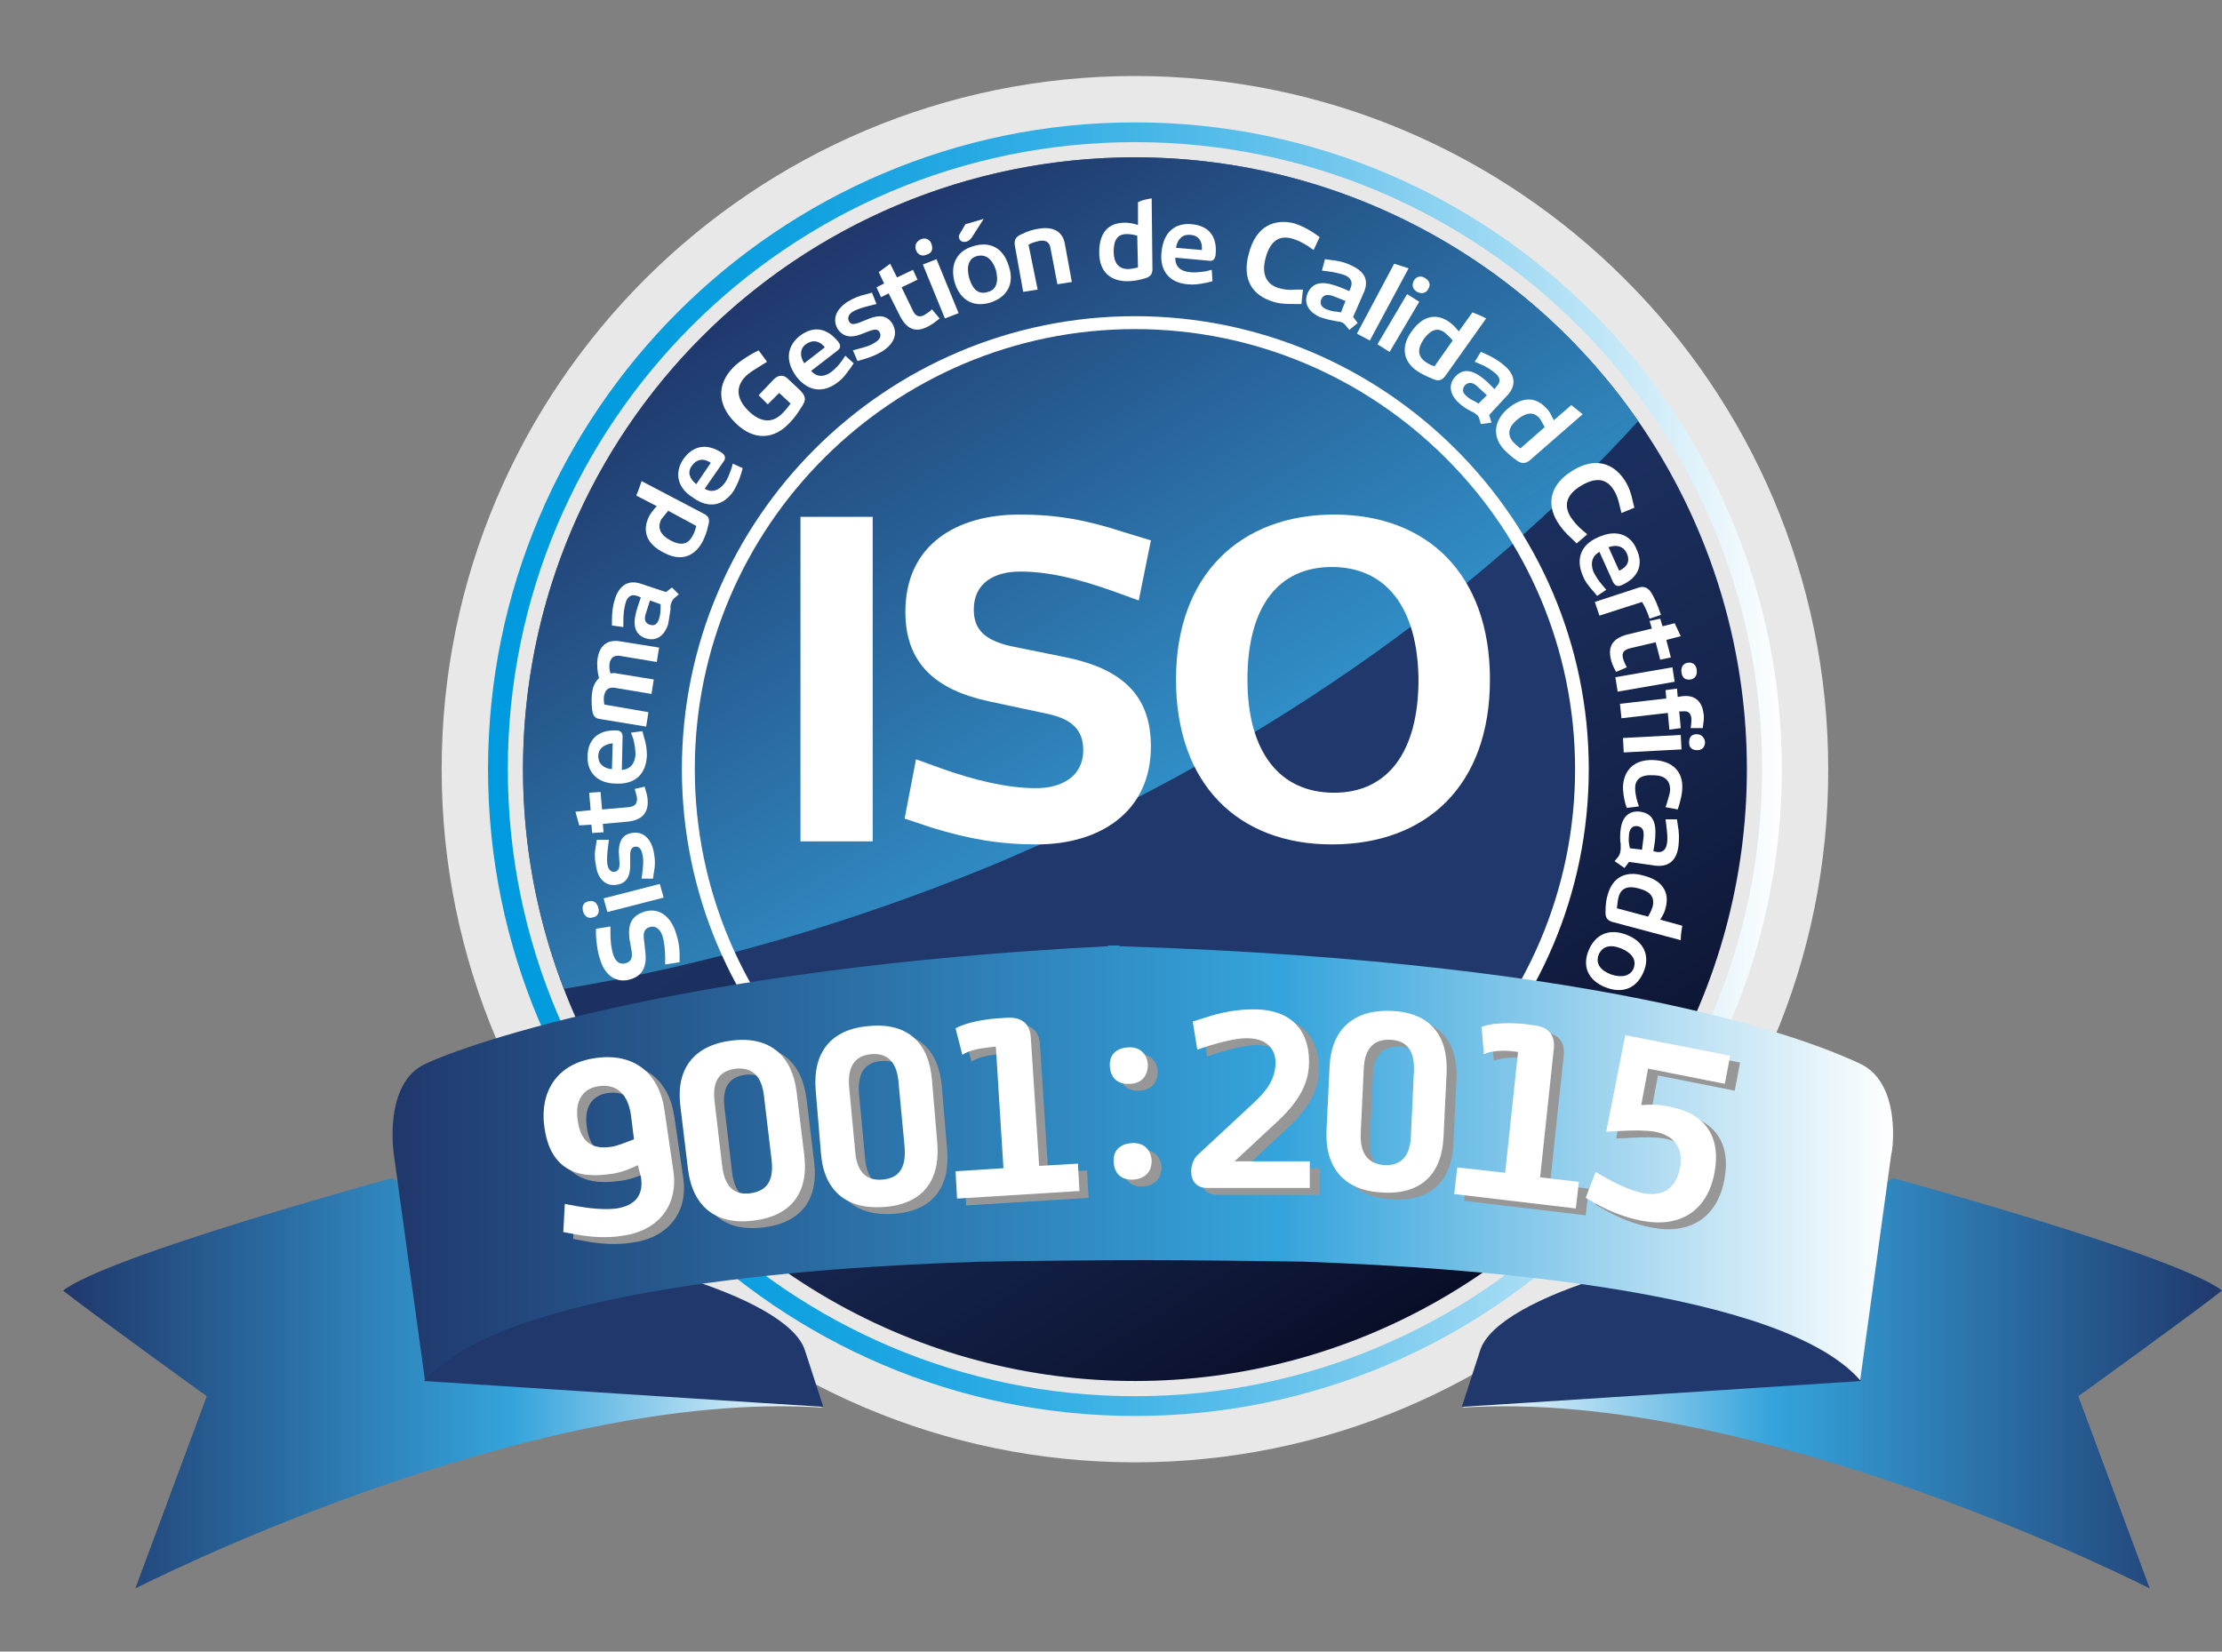 <?xml version="1.0" encoding="utf-8"?>
<!-- Generator: Adobe Illustrator 19.0.0, SVG Export Plug-In . SVG Version: 6.00 Build 0)  -->
<svg version="1.1" id="Layer_1" xmlns="http://www.w3.org/2000/svg" xmlns:xlink="http://www.w3.org/1999/xlink" x="0px" y="0px"
	 viewBox="0 0 292.3 217.3" style="enable-background:new 0 0 292.3 217.3;" xml:space="preserve">
<rect x="0" y="0" width="292.3" height="217.3" fill="#808080" stroke="none"/>
<style type="text/css">
	.st0{fill:#E8E8E8;}
	.st1{fill:url(#XMLID_28_);}
	.st2{fill:url(#XMLID_29_);}
	.st3{fill:#20386C;}
	.st4{opacity:0.8;fill:url(#XMLID_30_);}
	.st5{fill:#FFFFFF;}
	.st6{fill:url(#XMLID_31_);}
	.st7{fill:url(#XMLID_32_);}
	.st8{fill:url(#XMLID_33_);}
	.st9{fill:#989797;}
</style>
<g id="XMLID_1532_">
	<path id="XMLID_1849_" class="st0" d="M149.3,192.4c-50.3,0-91.2-40.9-91.2-91.2c0-50.3,40.9-91.2,91.2-91.2
		c50.3,0,91.2,40.9,91.2,91.2C240.6,151.5,199.6,192.4,149.3,192.4z"/>
	<linearGradient id="XMLID_28_" gradientUnits="userSpaceOnUse" x1="107.12" y1="33.361" x2="191.637" y2="169.193">
		<stop  offset="0" style="stop-color:#20386C"/>
		<stop  offset="0.264" style="stop-color:#1F3669"/>
		<stop  offset="0.496" style="stop-color:#1B2F5E"/>
		<stop  offset="0.715" style="stop-color:#15244C"/>
		<stop  offset="0.927" style="stop-color:#0D1533"/>
		<stop  offset="1" style="stop-color:#090E28"/>
	</linearGradient>
	<circle id="XMLID_1848_" class="st1" cx="149.3" cy="101.2" r="80.5"/>
	<linearGradient id="XMLID_29_" gradientUnits="userSpaceOnUse" x1="64.205" y1="101.181" x2="234.435" y2="101.181">
		<stop  offset="0" style="stop-color:#009ADE"/>
		<stop  offset="0.119" style="stop-color:#049CDF"/>
		<stop  offset="0.244" style="stop-color:#11A1E0"/>
		<stop  offset="0.371" style="stop-color:#26A9E3"/>
		<stop  offset="0.501" style="stop-color:#43B5E7"/>
		<stop  offset="0.631" style="stop-color:#69C4EC"/>
		<stop  offset="0.763" style="stop-color:#97D6F2"/>
		<stop  offset="0.893" style="stop-color:#CDEBF8"/>
		<stop  offset="1" style="stop-color:#FFFFFF"/>
	</linearGradient>
	<path id="XMLID_1845_" class="st2" d="M149.3,186.3c-46.9,0-85.1-38.2-85.1-85.1c0-46.9,38.2-85.1,85.1-85.1
		c46.9,0,85.1,38.2,85.1,85.1C234.4,148.1,196.3,186.3,149.3,186.3z M149.3,18.7c-45.5,0-82.5,37-82.5,82.5
		c0,45.5,37,82.5,82.5,82.5c45.5,0,82.5-37,82.5-82.5C231.8,55.7,194.8,18.7,149.3,18.7z"/>
	<circle id="XMLID_1844_" class="st3" cx="149.3" cy="101.2" r="58.8"/>
	<linearGradient id="XMLID_30_" gradientUnits="userSpaceOnUse" x1="107.685" y1="33.531" x2="152.134" y2="104.335">
		<stop  offset="0" style="stop-color:#20386C"/>
		<stop  offset="1" style="stop-color:#35A4DC"/>
	</linearGradient>
	<path id="XMLID_1843_" class="st4" d="M215.5,55.4c-14.5-21-38.8-34.7-66.2-34.7c-44.5,0-80.5,36-80.5,80.5
		c0,10.2,1.9,19.9,5.4,28.9c18.3-3,37-8.4,55.7-16C164.7,99.6,194.1,78.9,215.5,55.4z"/>
	<path id="XMLID_1840_" class="st5" d="M149.3,160.8c-32.9,0-59.6-26.8-59.6-59.6c0-32.9,26.8-59.6,59.6-59.6S209,68.3,209,101.2
		C209,134.1,182.2,160.8,149.3,160.8z M149.3,43.3c-31.9,0-57.9,26-57.9,57.9s26,57.9,57.9,57.9s57.9-26,57.9-57.9
		S181.2,43.3,149.3,43.3z"/>
	<g id="XMLID_1745_">
		<path id="XMLID_1838_" class="st5" d="M82.8,123.5c-0.2-1.8,0.2-2.9,1.8-3.5c2-0.7,3.5,0.5,4.2,2.4c0.4,1.1,0.6,2.1,0.6,3.3l0,0.9
			l-1.9,0.3l0-0.9c0-1-0.1-2.1-0.4-3c-0.3-0.7-0.8-1.3-1.7-1c-0.6,0.2-0.8,0.7-0.7,1.5l0.2,1.8c0.2,1.7-0.3,3-1.8,3.5
			c-2,0.7-3.5-0.5-4.1-2.4c-0.4-1.1-0.5-2.1-0.6-3.3l0-0.9l1.9-0.3l0,0.9c0,1,0.1,2,0.4,2.9c0.3,0.8,0.8,1.3,1.7,1
			c0.6-0.2,0.8-0.6,0.7-1.5L82.8,123.5z"/>
		<path id="XMLID_1835_" class="st5" d="M78.7,119.4c0.2,0.7-0.1,1.2-0.7,1.3c-0.6,0.2-1.1-0.1-1.3-0.8s0.1-1.2,0.7-1.3
			C78,118.4,78.5,118.7,78.7,119.4z M87.3,118.1l-7.4,1.9l-0.5-1.8l7.4-1.9L87.3,118.1z"/>
		<path id="XMLID_1833_" class="st5" d="M81.4,112.1c0-1.4,0.5-2.3,1.7-2.5c1.6-0.3,2.6,0.9,2.9,2.5c0.2,1,0.2,1.8,0,2.8l-0.1,0.7
			l-1.5,0l0.1-0.8c0.1-0.8,0.2-1.7,0-2.4c-0.1-0.6-0.4-1.1-1-1c-0.4,0.1-0.6,0.4-0.6,1.1l0,1.4c0,1.4-0.5,2.3-1.7,2.5
			c-1.6,0.3-2.6-0.9-2.8-2.5c-0.2-1-0.2-1.7,0-2.7l0.1-0.7l1.6,0l-0.1,0.8c-0.1,0.8-0.2,1.7-0.1,2.4c0.1,0.6,0.4,1.1,1,1
			c0.4-0.1,0.6-0.4,0.6-1.1L81.4,112.1z"/>
		<path id="XMLID_1831_" class="st5" d="M84.8,103.5c0.2,0.7,0.4,1.3,0.4,1.8c0.1,1.7-0.8,2.6-2.6,2.8l-3.3,0.3l0.1,1.1l-1.5,0.1
			l-0.1-1.1l-1.6,0.1l-0.5-1.8l2-0.2l-0.2-2.3l1.5-0.1l0.2,2.3l3.5-0.3c0.7-0.1,1.1-0.3,1.1-1.1c0-0.4-0.2-0.8-0.3-1.3L84.8,103.5z"
			/>
		<path id="XMLID_1828_" class="st5" d="M77.3,99.5c0-2.1,1.3-3.5,3.8-3.4c0.5,0,0.8,0.3,0.8,0.8l-0.1,4.4c1.2-0.1,1.7-0.9,1.8-2
			c0-0.6-0.1-1.3-0.3-2.1L83,96.4l1.5-0.2l0.2,0.7c0.3,1,0.4,1.7,0.4,2.5c-0.1,2.3-1.4,3.8-4,3.7C78.4,103.1,77.2,101.4,77.3,99.5z
			 M78.7,99.5c0,1,0.7,1.6,1.8,1.7l0.1-3.4C79.6,97.9,78.7,98.4,78.7,99.5z"/>
		<path id="XMLID_1826_" class="st5" d="M85.3,93.7L85,95.6l-6.1-1c-0.7-0.1-0.9-0.5-1-1.2c-0.1-0.9-0.1-1.6,0-2.3
			c0.1-0.9,0.5-1.5,0.9-1.9c-0.2-0.7-0.3-1.6-0.2-2.5c0.3-2,1.5-2.6,3.1-2.3l5,0.8l-0.3,1.9l-4.8-0.8c-0.7-0.1-1.2,0.1-1.4,0.9
			c-0.1,0.6,0,1,0.1,1.4c0.2,0,0.5-0.1,0.8,0l4.9,0.8l-0.3,1.9l-4.8-0.8c-0.7-0.1-1.2,0.1-1.4,0.9c-0.1,0.3-0.1,0.7,0,1.3L85.3,93.7
			z"/>
		<path id="XMLID_1823_" class="st5" d="M89.3,78.2l-0.6,0.5c-0.3,0.3-0.4,0.6-0.5,1l0,0.5c-0.1,0.6-0.2,1.4-0.3,1.9
			c-0.5,1.6-1.6,2.3-2.9,1.9c-1.9-0.6-1.7-2.4-1.1-4.2l0.4-1.2l-0.5-0.2c-0.8-0.3-1.3,0.2-1.5,0.9C82.1,80,82,80.8,82,81.7l0,0.8
			l-1.5-0.2l0-0.7c0-1,0.1-1.9,0.4-2.8c0.5-1.6,1.6-2.6,3.4-2l3.3,1.1l0.8-0.6L89.3,78.2z M85.5,79L85,80.6
			c-0.3,0.8-0.2,1.4,0.5,1.6c0.6,0.2,1-0.1,1.2-0.8c0.1-0.3,0.2-0.8,0.2-1.3l0-0.6L85.5,79z"/>
		<path id="XMLID_1820_" class="st5" d="M84.4,63.3l8.2,4.3c0.6,0.3,0.8,0.7,0.6,1.4c-0.2,1-0.5,1.7-0.8,2.3c-1.1,2-2.9,2.6-5.1,1.4
			c-2.2-1.1-2.9-2.8-1.9-4.8c0.3-0.5,0.6-0.9,1-1.3l-2.7-1.4C84,64.5,84.2,63.9,84.4,63.3z M88.2,71.1c1.3,0.7,2.3,0.6,2.9-0.6
			c0.2-0.3,0.3-0.6,0.5-1.3l-3.7-2c-0.5,0.6-0.7,0.9-0.9,1.1C86.4,69.5,86.9,70.4,88.2,71.1z"/>
		<path id="XMLID_1817_" class="st5" d="M89.9,60.4c1.2-1.7,3-2.2,5.1-0.8c0.4,0.3,0.5,0.7,0.2,1.1l-2.5,3.6c1,0.6,1.9,0.2,2.6-0.7
			c0.4-0.5,0.6-1.1,0.9-1.9l0.2-0.7l1.3,0.6l-0.2,0.7c-0.3,1-0.6,1.6-1,2.3c-1.3,1.9-3.2,2.4-5.3,0.9C88.9,64.1,88.8,62,89.9,60.4z
			 M91,61.3c-0.6,0.8-0.3,1.7,0.6,2.4l1.9-2.8C92.7,60.3,91.7,60.3,91,61.3z"/>
		<path id="XMLID_1815_" class="st5" d="M96.7,55.6c-2.5-2.5-2.3-5.2-0.2-7.3c0.7-0.7,1.5-1.2,2.5-1.8l0.8-0.4l1.1,1.5l-0.8,0.5
			c-0.8,0.5-1.5,0.9-2,1.4c-1.3,1.3-1.3,2.9,0.3,4.5c1.7,1.7,3.3,1.7,4.6,0.3c0.4-0.4,0.7-0.8,1-1.2l-1.5-1.4l-1.5,1.5L99.8,52
			l2-2.1c0.6-0.6,1.3-0.6,1.8-0.1l1.6,1.5c0.7,0.7,0.9,1.2,0.4,2c-0.5,0.8-1,1.6-1.7,2.3C101.9,57.8,99.2,58.1,96.7,55.6z"/>
		<path id="XMLID_1812_" class="st5" d="M105.2,44.2c1.7-1.3,3.5-1.2,5.1,0.8c0.3,0.4,0.3,0.8-0.1,1.1l-3.5,2.7
			c0.8,0.9,1.8,0.8,2.7,0.1c0.5-0.4,0.9-0.8,1.4-1.5l0.4-0.6l1.1,1l-0.4,0.6c-0.6,0.8-1,1.4-1.7,1.9c-1.8,1.4-3.8,1.3-5.4-0.7
			C103.1,47.3,103.7,45.4,105.2,44.2z M106,45.3c-0.8,0.6-0.8,1.6-0.2,2.5l2.7-2.1C107.9,44.9,107,44.6,106,45.3z"/>
		<path id="XMLID_1810_" class="st5" d="M114.4,41.9c1.3-0.5,2.3-0.4,3,0.7c0.8,1.4,0.1,2.7-1.3,3.6c-0.8,0.5-1.6,0.8-2.6,1.1
			l-0.7,0.2l-0.6-1.4l0.7-0.2c0.8-0.2,1.6-0.4,2.3-0.9c0.5-0.3,0.8-0.8,0.5-1.3c-0.2-0.4-0.6-0.4-1.2-0.2l-1.3,0.5
			c-1.3,0.5-2.3,0.3-3-0.7c-0.8-1.4-0.1-2.7,1.3-3.6c0.8-0.5,1.6-0.8,2.5-1l0.7-0.2l0.6,1.5l-0.8,0.2c-0.8,0.2-1.6,0.4-2.3,0.8
			c-0.5,0.3-0.8,0.8-0.5,1.3c0.2,0.4,0.6,0.4,1.2,0.2L114.4,41.9z"/>
		<path id="XMLID_1808_" class="st5" d="M123.6,41.9c-0.6,0.5-1,0.8-1.6,1.1c-1.6,0.8-2.7,0.3-3.6-1.4l-1.5-3l-1,0.5l-0.6-1.3l1-0.5
			l-0.7-1.5l1.5-1.1l0.9,1.8l2.1-1l0.6,1.3l-2.1,1l1.5,3.1c0.3,0.6,0.7,0.9,1.4,0.6c0.3-0.2,0.7-0.4,1.1-0.8L123.6,41.9z"/>
		<path id="XMLID_1805_" class="st5" d="M121.9,33.5c-0.6,0.3-1.2,0-1.4-0.6c-0.2-0.6,0-1.1,0.6-1.4c0.6-0.3,1.2,0,1.4,0.5
			C122.8,32.8,122.6,33.3,121.9,33.5z M124.3,41.9l-2.9-7.1l1.8-0.7l2.9,7.1L124.3,41.9z"/>
		<path id="XMLID_1801_" class="st5" d="M130.3,39.8c-2.2,0.7-4-0.3-4.7-2.6c-0.7-2.4,0.3-4.2,2.4-4.8c2.2-0.7,4,0.2,4.7,2.6
			C133.5,37.3,132.5,39.1,130.3,39.8z M127.8,31.3c-0.2,0.2-0.3,0.4-0.7,0.5c-0.5,0.1-0.8-0.1-0.9-0.4c-0.1-0.2-0.1-0.4,0.1-0.7
			l0.7-1.2l2.4-0.7L127.8,31.3z M128.5,33.7c-1.1,0.3-1.4,1.4-1,2.9c0.5,1.6,1.3,2.2,2.5,1.8c1.1-0.3,1.4-1.4,1-2.9
			C130.5,34,129.6,33.4,128.5,33.7z"/>
		<path id="XMLID_1799_" class="st5" d="M136.5,38.1l-1.9,0.3l-1.1-6.1c-0.1-0.7,0.1-1.1,0.7-1.4c1-0.5,1.7-0.7,2.4-0.8
			c2.2-0.4,3.3,0.6,3.5,2.1l0.9,4.9l-1.9,0.3l-0.9-4.7c-0.1-0.7-0.5-1.2-1.5-1c-0.3,0.1-0.7,0.1-1.4,0.5L136.5,38.1z"/>
		<path id="XMLID_1796_" class="st5" d="M151.5,26.1l0.1,9.3c0,0.7-0.3,1-0.9,1.2c-1,0.3-1.7,0.4-2.4,0.4c-2.3,0-3.7-1.3-3.7-3.8
			c0-2.5,1.1-3.9,3.4-3.9c0.5,0,1.1,0.1,1.7,0.3l0-3C150.3,26.3,150.9,26.2,151.5,26.1z M146.5,33.1c0,1.4,0.6,2.3,1.9,2.3
			c0.4,0,0.7-0.1,1.3-0.2l-0.1-4.2c-0.8-0.2-1.1-0.2-1.4-0.2C147,30.8,146.5,31.6,146.5,33.1z"/>
		<path id="XMLID_1793_" class="st5" d="M156.8,29.5c2.1,0.2,3.4,1.5,3.1,4.1c-0.1,0.5-0.3,0.8-0.9,0.7l-4.4-0.4
			c0,1.2,0.7,1.8,1.9,1.9c0.6,0.1,1.3,0,2.1-0.1l0.8-0.2l0.1,1.5l-0.8,0.2c-1,0.2-1.7,0.3-2.5,0.2c-2.3-0.2-3.7-1.7-3.4-4.3
			C153.1,30.3,154.8,29.3,156.8,29.5z M156.6,30.9c-1-0.1-1.7,0.5-1.9,1.7l3.4,0.3C158.2,31.9,157.8,31,156.6,30.9z"/>
		<path id="XMLID_1791_" class="st5" d="M170.3,29.4c0.9,0.3,1.7,0.7,2.6,1.3l0.7,0.5l-0.8,1.7l-0.7-0.5c-0.8-0.5-1.4-0.8-2.1-1
			c-1.7-0.5-2.9,0.3-3.5,2.5c-0.6,2.2,0.1,3.5,1.7,4c0.7,0.2,1.4,0.3,2.3,0.2l0.9,0l-0.2,1.9l-0.8,0c-1,0-2,0-2.9-0.3
			c-2.7-0.8-4.2-2.9-3.2-6.4C165.2,29.8,167.6,28.7,170.3,29.4z"/>
		<path id="XMLID_1788_" class="st5" d="M177.5,43.4l-0.5-0.6c-0.2-0.3-0.6-0.5-1-0.5l-0.5-0.1c-0.6-0.1-1.4-0.3-1.9-0.5
			c-1.5-0.7-2.1-1.8-1.6-3.1c0.8-1.8,2.5-1.5,4.3-0.8l1.2,0.5l0.2-0.5c0.3-0.8-0.1-1.3-0.8-1.6c-0.6-0.2-1.4-0.4-2.2-0.5l-0.8-0.1
			l0.4-1.5l0.7,0.1c1,0.1,1.9,0.3,2.7,0.7c1.6,0.7,2.5,1.8,1.7,3.6l-1.4,3.2l0.6,0.8L177.5,43.4z M177,39.6l-1.5-0.6
			c-0.8-0.3-1.4-0.3-1.7,0.4c-0.2,0.6,0,1,0.7,1.3c0.3,0.1,0.8,0.3,1.3,0.3l0.6,0.1L177,39.6z"/>
		<path id="XMLID_1786_" class="st5" d="M178.5,43.9l4.9-9.2l1.9,0.6l-5.1,9.5L178.5,43.9z"/>
		<path id="XMLID_1783_" class="st5" d="M181.2,45.3l3.9-6.6l1.6,1l-3.9,6.6L181.2,45.3z M186.4,38.4c-0.6-0.4-0.7-0.9-0.4-1.5
			c0.3-0.5,0.9-0.7,1.5-0.3c0.6,0.4,0.7,0.9,0.4,1.4C187.6,38.6,187,38.7,186.4,38.4z"/>
		<path id="XMLID_1780_" class="st5" d="M195.5,41.9l-5.4,7.6c-0.4,0.5-0.8,0.7-1.5,0.4c-1-0.4-1.6-0.7-2.2-1.1
			c-1.9-1.3-2.1-3.3-0.7-5.2c1.4-2,3.2-2.5,5-1.2c0.4,0.3,0.8,0.7,1.2,1.2l1.8-2.5C194.4,41.4,195,41.6,195.5,41.9z M187.3,44.6
			c-0.8,1.2-0.9,2.2,0.2,3c0.3,0.2,0.6,0.4,1.2,0.6l2.4-3.4c-0.5-0.6-0.8-0.8-1-1C189.1,43,188.2,43.4,187.3,44.6z"/>
		<path id="XMLID_1777_" class="st5" d="M194.8,55.8l-0.2-0.7c-0.1-0.4-0.4-0.6-0.7-0.8l-0.4-0.2c-0.6-0.3-1.2-0.7-1.6-1.1
			c-1.2-1.1-1.4-2.4-0.5-3.4c1.3-1.5,2.9-0.6,4.3,0.7l0.9,0.9l0.3-0.4c0.6-0.6,0.4-1.2-0.2-1.7c-0.5-0.4-1.2-0.9-2-1.2l-0.7-0.3
			l0.8-1.3l0.7,0.3c0.9,0.4,1.7,0.9,2.4,1.5c1.3,1.1,1.7,2.5,0.4,3.9l-2.4,2.6l0.3,1L194.8,55.8z M195.6,52l-1.2-1.1
			c-0.6-0.6-1.2-0.7-1.7-0.2c-0.4,0.5-0.3,1,0.2,1.4c0.2,0.2,0.6,0.5,1.1,0.7l0.5,0.3L195.6,52z"/>
		<path id="XMLID_1774_" class="st5" d="M208.2,54.5l-7,6.1c-0.5,0.4-1,0.4-1.5,0.1c-0.9-0.6-1.4-1.1-1.9-1.6
			c-1.5-1.7-1.3-3.7,0.5-5.3c1.9-1.6,3.7-1.7,5.2,0c0.4,0.4,0.6,0.9,0.9,1.5l2.3-2C207.2,53.7,207.7,54.1,208.2,54.5z M199.6,55.2
			c-1.1,0.9-1.4,1.9-0.6,2.9c0.3,0.3,0.5,0.5,1,0.9l3.2-2.8c-0.4-0.7-0.5-1-0.7-1.2C201.7,54.1,200.7,54.3,199.6,55.2z"/>
		<path id="XMLID_1772_" class="st5" d="M213.8,63.3c0.5,0.8,0.8,1.7,1,2.7l0.2,0.8l-1.7,0.7l-0.2-0.8c-0.2-0.9-0.4-1.6-0.8-2.2
			c-0.9-1.5-2.3-1.8-4.3-0.6c-2,1.2-2.3,2.6-1.4,4.1c0.4,0.6,0.9,1.2,1.5,1.7l0.7,0.6l-1.4,1.2l-0.6-0.6c-0.8-0.7-1.4-1.4-1.9-2.2
			c-1.5-2.4-1-5,2-6.8C209.8,60.1,212.3,60.9,213.8,63.3z"/>
		<path id="XMLID_1769_" class="st5" d="M215.3,72.3c0.9,1.9,0.3,3.7-2,4.7c-0.5,0.2-0.8,0.1-1.1-0.4l-1.8-4c-1,0.6-1.2,1.5-0.8,2.6
			c0.3,0.6,0.6,1.1,1.2,1.8l0.5,0.6l-1.2,0.8l-0.5-0.6c-0.7-0.8-1.1-1.3-1.4-2.1c-0.9-2.1-0.3-4,2-5
			C212.8,69.5,214.6,70.5,215.3,72.3z M214,72.8c-0.4-0.9-1.3-1.2-2.4-0.8l1.4,3.1C214,74.6,214.5,73.9,214,72.8z"/>
		<path id="XMLID_1767_" class="st5" d="M217,81.4c-0.3-0.9-0.6-1.6-1-2.2l-5.6,1.8l-0.6-1.8l5.8-1.9c0.6-0.2,1.1,0,1.5,0.5
			c0.6,0.9,0.9,1.7,1.4,3.1L217,81.4z"/>
		<path id="XMLID_1765_" class="st5" d="M212.6,88.4c-0.4-0.7-0.6-1.2-0.7-1.7c-0.4-1.7,0.3-2.7,2.1-3.2l3.3-0.8l-0.3-1l1.4-0.3
			l0.3,1l1.6-0.4l0.8,1.7l-1.9,0.5l0.6,2.3l-1.4,0.3l-0.6-2.3l-3.4,0.8c-0.7,0.2-1.1,0.5-0.9,1.3c0.1,0.4,0.3,0.8,0.5,1.2
			L212.6,88.4z"/>
		<path id="XMLID_1762_" class="st5" d="M212.5,89.1l7.5-1.3l0.3,1.9l-7.5,1.3L212.5,89.1z M221.2,88.5c-0.1-0.7,0.2-1.2,0.8-1.3
			c0.6-0.1,1.1,0.2,1.2,0.9c0.1,0.7-0.2,1.2-0.8,1.3C221.7,89.5,221.3,89.2,221.2,88.5z"/>
		<path id="XMLID_1760_" class="st5" d="M222.4,95.8c0.1-0.6,0.1-1,0.1-1.3c-0.1-0.7-0.4-1-1.2-0.9l-0.4,0l0.2,2.2l-1.5,0.2
			l-0.2-2.2l-6.1,0.7l-0.2-1.9l6.1-0.7l-0.1-1.1l1.5-0.2l0.1,1.1l0.6-0.1c1.7-0.2,2.6,0.7,2.8,2.3c0.1,0.5,0,1.1-0.1,1.9L222.4,95.8
			z"/>
		<path id="XMLID_1757_" class="st5" d="M213.5,97.1l7.6-0.4l0.1,1.9l-7.6,0.4L213.5,97.1z M222.2,97.7c0-0.7,0.3-1.1,1-1.1
			c0.6,0,1,0.4,1.1,1c0,0.7-0.4,1.1-1,1.1C222.6,98.7,222.2,98.4,222.2,97.7z"/>
		<path id="XMLID_1755_" class="st5" d="M215.1,103.7c0,0.5,0.1,1.1,0.3,1.8l0.2,0.6l-1.6,0.2l-0.2-0.6c-0.2-0.8-0.3-1.5-0.3-2.2
			c0.1-2.1,1.4-3.6,4-3.5c2.6,0.1,3.9,1.6,3.8,3.7c0,0.7-0.2,1.4-0.4,2.2l-0.2,0.6l-1.6-0.3l0.2-0.6c0.2-0.7,0.4-1.3,0.4-1.7
			c0-1.2-0.7-1.9-2.2-1.9C215.9,101.9,215.1,102.5,215.1,103.7z"/>
		<path id="XMLID_1752_" class="st5" d="M212.4,113.3l0.5-0.6c0.2-0.3,0.3-0.7,0.3-1.1l0-0.5c-0.1-0.6-0.1-1.4,0-2
			c0.2-1.7,1.2-2.5,2.6-2.3c2,0.3,2.1,2,1.9,3.9l-0.2,1.3l0.5,0.1c0.8,0.1,1.2-0.4,1.3-1.2c0.1-0.6,0-1.5-0.1-2.3l-0.1-0.8l1.5,0
			l0.1,0.7c0.2,1,0.2,1.9,0.1,2.8c-0.2,1.7-1.1,2.8-3,2.6l-3.5-0.5l-0.6,0.8L212.4,113.3z M216,111.8l0.2-1.6
			c0.1-0.9-0.1-1.4-0.8-1.5c-0.6-0.1-1,0.3-1.1,1c0,0.3-0.1,0.8,0,1.3l0.1,0.6L216,111.8z"/>
		<path id="XMLID_1749_" class="st5" d="M221.1,123.7l-9-2.4c-0.6-0.2-0.9-0.5-0.9-1.2c0-1.1,0.1-1.8,0.3-2.4
			c0.6-2.2,2.3-3.2,4.7-2.5c2.4,0.6,3.5,2.1,2.9,4.3c-0.1,0.5-0.4,1-0.7,1.5l2.9,0.8C221.2,122.4,221.1,123,221.1,123.7z
			 M215.6,116.9c-1.4-0.4-2.4-0.1-2.7,1.2c-0.1,0.4-0.1,0.7-0.2,1.4l4.1,1.1c0.4-0.7,0.5-1,0.6-1.3
			C217.7,118,217.1,117.3,215.6,116.9z"/>
		<path id="XMLID_1746_" class="st5" d="M209,125c0.9-2.1,2.7-2.9,5-2c2.3,0.9,3.1,2.8,2.2,4.9c-0.9,2.1-2.7,2.9-5,2
			C208.9,129,208.1,127.1,209,125z M214.9,127.4c0.4-1.1-0.2-2-1.6-2.6c-1.5-0.6-2.5-0.3-3,0.8c-0.4,1.1,0.1,2,1.6,2.6
			C213.4,128.7,214.5,128.4,214.9,127.4z"/>
	</g>
	<g id="XMLID_1737_">
		<path id="XMLID_1743_" class="st5" d="M105.3,110.6V68h9.5v42.7H105.3z"/>
		<path id="XMLID_1741_" class="st5" d="M140.3,86.5c7.2,1.5,11.1,4.9,11.1,11.7c0,8.7-6.8,12.9-15,12.9c-4.9,0-8.9-0.7-13.8-2.2
			l-3.6-1.2l1.5-7.8l3.6,1.3c4,1.4,8.3,2.5,12.2,2.5c3.3,0,6.2-1.5,6.2-5c0-2.6-1.4-4.1-4.8-4.8l-7.5-1.6c-7.1-1.5-11.1-5-11.1-11.8
			c0-8.8,6.7-12.8,15-12.8c4.9,0,8.8,0.7,13.7,2.3l3.6,1.1l-1.6,7.9l-3.6-1.3c-4-1.4-8-2.5-12-2.5c-3.4,0-6.1,1.5-6.1,5
			c0,2.6,1.4,4,4.8,4.8L140.3,86.5z"/>
		<path id="XMLID_1738_" class="st5" d="M175.2,111.1c-12.3,0-20.5-7.9-20.5-21.7c0-13.8,8.5-21.7,20.8-21.7
			c12.3,0,20.5,7.9,20.5,21.7C196,103.4,187.6,111.1,175.2,111.1z M175.2,74.6c-7.1,0-11.1,5.3-11.1,14.8c0,9.5,4.2,14.9,11.4,14.9
			c7,0,11.1-5.3,11.1-14.9C186.5,79.9,182.3,74.6,175.2,74.6z"/>
	</g>
	<g id="XMLID_1731_">
		<linearGradient id="XMLID_31_" gradientUnits="userSpaceOnUse" x1="8.301" y1="181.982" x2="108.335" y2="181.982">
			<stop  offset="0" style="stop-color:#20386C"/>
			<stop  offset="0.593" style="stop-color:#35A4DC"/>
			<stop  offset="1" style="stop-color:#FFFFFF"/>
		</linearGradient>
		<path id="XMLID_1736_" class="st6" d="M51.6,155c0,0-37.4,10.2-43.3,14.8c3.5,2.8,18.9,13.9,18.9,13.9l-9.4,25.3
			c0,0,51.5-26.4,90.5-23.8C87,178.1,51.6,155,51.6,155z"/>
		
			<linearGradient id="XMLID_32_" gradientUnits="userSpaceOnUse" x1="451.155" y1="181.982" x2="551.189" y2="181.982" gradientTransform="matrix(-1 0 0 1 743.5 0)">
			<stop  offset="0" style="stop-color:#20386C"/>
			<stop  offset="0.593" style="stop-color:#35A4DC"/>
			<stop  offset="1" style="stop-color:#FFFFFF"/>
		</linearGradient>
		<path id="XMLID_1735_" class="st7" d="M249,155c0,0,37.4,10.2,43.3,14.8c-3.5,2.8-18.9,13.9-18.9,13.9l9.4,25.3
			c0,0-51.5-26.4-90.5-23.8C213.6,178.1,249,155,249,155z"/>
		<path id="XMLID_1734_" class="st3" d="M108.3,185.1c-0.4,0-52.5-3.4-52.5-3.4s2.5-3.8,1.8-6.7c-1.2-5.4-4.7-11.5,5.4-11.4
			c15.5,0.1,40.6,6.7,42.9,14.1C108.3,185.1,108.3,185.1,108.3,185.1z"/>
		<path id="XMLID_1733_" class="st3" d="M192.3,185.1c0.4,0,52.5-3.4,52.5-3.4s-2.5-3.8-1.8-6.7c1.2-5.4,4.7-11.5-5.4-11.4
			c-15.5,0.1-40.6,6.7-42.9,14.1C192.3,185.1,192.3,185.1,192.3,185.1z"/>
		<linearGradient id="XMLID_33_" gradientUnits="userSpaceOnUse" x1="51.621" y1="153.086" x2="249.04" y2="153.086">
			<stop  offset="0" style="stop-color:#20386C"/>
			<stop  offset="0.593" style="stop-color:#35A4DC"/>
			<stop  offset="1" style="stop-color:#FFFFFF"/>
		</linearGradient>
		<path id="XMLID_1732_" class="st8" d="M244.8,140c-5.5-2.6-31-13.4-97.4-15.5c-0.1,0-0.2-0.1-0.2-0.1c-0.2,0-0.4,0-0.5,0
			c-0.3,0-0.6,0-0.9,0c0,0,0,0-0.1,0.1c-55.5,2.8-84.4,12.9-89.8,15.5c-5.5,2.6-4.1,11.8-4.1,11.8l4.1,29.8
			c10.4-11.9,50.3-14.9,73.2-15.6c5.9-0.1,15.3-0.2,21.2-0.2c5.9,0,15.3,0.1,21.2,0.2c22.9,0.8,62.9,3.8,73.2,15.6l4.1-29.8
			C248.9,151.9,250.3,142.7,244.8,140z"/>
	</g>
	<g id="XMLID_1533_">
		<g id="XMLID_1707_">
			<path id="XMLID_1728_" class="st9" d="M85.2,154.2c-1.2,0.6-2.6,1.1-3.9,1.2c-5,0.7-7.8-1.5-8.4-6.3c-0.6-4.5,1.6-8.3,6.8-9
				c5-0.7,8.3,2,9,6.8l1.2,8.2c0.6,4.5-2.1,7.8-6.8,8.4c-1.9,0.3-4,0.2-6.1-0.2l-1.6-0.3l0.2-3.7l1.6,0.3c1.7,0.3,3.7,0.5,5.2,0.3
				c2.6-0.4,3.6-1.9,3.2-4.2L85.2,154.2z M84.2,147.6c-0.4-2.7-1.8-4.1-4.2-3.8c-2.2,0.3-3.2,2-2.8,4.5c0.3,2.4,1.5,3.9,4.3,3.5
				c0.9-0.1,2-0.6,3.1-1L84.2,147.6z"/>
			<path id="XMLID_1725_" class="st9" d="M107.1,152.9c0.6,4.9-1.7,8-6.7,8.6c-5,0.6-8-1.9-8.6-6.8l-1-8.3c-0.6-4.9,1.8-8,6.8-8.6
				c5-0.6,7.9,2,8.5,6.8L107.1,152.9z M101.8,145c-0.3-2.5-1.4-3.8-3.7-3.6c-2.3,0.3-3.1,1.8-2.8,4.3l1,8.5c0.3,2.5,1.4,3.9,3.7,3.6
				c2.3-0.3,3.1-1.8,2.8-4.4L101.8,145z"/>
			<path id="XMLID_1722_" class="st9" d="M124.6,151.3c0.4,4.9-1.9,8-6.9,8.4c-5,0.4-8-2.1-8.4-7l-0.7-8.4c-0.4-4.9,2-8,7-8.4
				c5.1-0.5,7.9,2.2,8.3,7.1L124.6,151.3z M119.5,143.3c-0.2-2.5-1.3-3.9-3.6-3.7c-2.3,0.2-3.1,1.8-2.9,4.3l0.8,8.5
				c0.2,2.5,1.3,3.9,3.6,3.7c2.3-0.2,3.1-1.7,2.9-4.3L119.5,143.3z"/>
			<path id="XMLID_1720_" class="st9" d="M127.1,158.6l-0.2-3.6l6.3-0.4l-1-16l-0.9,0.1c-0.8,0.1-2.6,0.3-3.5,1l-0.9-3.5
				c1.4-0.8,4-1.2,5.3-1.3l1.5-0.1c1.9-0.1,3,0.8,3.1,2.6l1.1,16.9l5.1-0.3l0.2,3.6L127.1,158.6z"/>
			<path id="XMLID_1717_" class="st9" d="M149.9,143.5c-1.6,0.1-2.5-0.8-2.6-2.3c-0.1-1.5,0.8-2.4,2.4-2.5c1.5-0.1,2.5,0.8,2.6,2.3
				C152.3,142.5,151.4,143.4,149.9,143.5z M150.4,156.1c-1.6,0.1-2.5-0.8-2.6-2.3c-0.1-1.5,0.8-2.4,2.4-2.5c1.5-0.1,2.5,0.8,2.6,2.3
				C152.8,155,151.9,156,150.4,156.1z"/>
			<path id="XMLID_1715_" class="st9" d="M173.5,140.6c0,2.5-1,4.9-4.1,7.8l-5.7,5.3l9.9,0l0,3.5l-13.5,0c-1.4,0-2.1-0.9-2.1-2.2
				c0-0.6,0.2-1.5,0.8-2.1l7.1-6.6c2.2-2,3.1-3.4,3.2-5.5c0-2.3-1.6-3.3-3.8-3.3c-1.5,0-3.3,0.5-5,1l-1.5,0.5l-0.6-3.7l1.6-0.5
				c2.1-0.7,4.3-1.1,6.2-1.1C170.2,133.6,173.5,135.6,173.5,140.6z"/>
			<path id="XMLID_1712_" class="st9" d="M191.2,150.4c-0.2,4.9-2.9,7.7-8,7.4c-5-0.2-7.6-3.2-7.4-8.1l0.4-8.4
				c0.2-4.9,3.1-7.6,8.1-7.4c5.1,0.2,7.5,3.2,7.3,8.1L191.2,150.4z M187.2,141.8c0.1-2.5-0.8-4-3.1-4.1c-2.3-0.1-3.4,1.3-3.5,3.8
				l-0.4,8.5c-0.1,2.5,0.8,4,3.1,4.2c2.3,0.1,3.4-1.3,3.5-3.8L187.2,141.8z"/>
			<path id="XMLID_1710_" class="st9" d="M192.6,158l0.4-3.5l6.3,0.7l1.7-15.9l-0.9-0.1c-0.8-0.1-2.6-0.1-3.6,0.4l-0.3-3.6
				c1.5-0.6,4.2-0.5,5.4-0.4l1.5,0.2c1.9,0.2,2.8,1.3,2.6,3.1l-1.8,16.9l5.1,0.6l-0.4,3.5L192.6,158z"/>
			<path id="XMLID_1708_" class="st9" d="M222.3,154.6c0.5-2.6-0.7-4.3-3.3-4.8c-1.2-0.2-2.9-0.2-4.4-0.1l-2,0.1l2.5-12.7l13.8,2.7
				l-0.7,3.7l-10.1-2l-0.9,4.8c1-0.1,2.3-0.1,3.7,0.2c4.7,0.9,6.9,3.9,5.9,8.9c-1,4.9-4.6,7.1-9.6,6.1c-2-0.4-3.9-1.1-5.9-2.2
				l-1.4-0.8l1.3-3.4l1.4,0.8c1.6,0.9,3.4,1.7,4.9,2C220.2,158.4,221.8,157.1,222.3,154.6z"/>
		</g>
		<g id="XMLID_1534_">
			<path id="XMLID_1704_" class="st5" d="M83.9,153.3c-1.2,0.6-2.6,1.1-3.9,1.2c-5,0.7-7.8-1.5-8.4-6.3c-0.6-4.5,1.6-8.3,6.8-9
				c5-0.7,8.3,2,9,6.8l1.2,8.2c0.6,4.5-2.1,7.8-6.8,8.4c-1.9,0.3-4,0.2-6.1-0.2l-1.6-0.3l0.2-3.7l1.6,0.3c1.7,0.3,3.7,0.5,5.2,0.3
				c2.6-0.4,3.6-1.9,3.2-4.2L83.9,153.3z M83,146.7c-0.4-2.7-1.8-4.1-4.2-3.8c-2.2,0.3-3.2,2-2.8,4.5c0.3,2.4,1.5,3.9,4.3,3.5
				c0.9-0.1,2-0.6,3.1-1L83,146.7z"/>
			<path id="XMLID_1699_" class="st5" d="M105.8,152c0.6,4.9-1.7,8-6.7,8.6c-5,0.6-8-1.9-8.6-6.8l-1-8.3c-0.6-4.9,1.8-8,6.8-8.6
				c5-0.6,7.9,2,8.5,6.8L105.8,152z M100.5,144.2c-0.3-2.5-1.4-3.8-3.7-3.6c-2.3,0.3-3.1,1.8-2.8,4.3l1,8.5c0.3,2.5,1.4,3.9,3.7,3.6
				c2.3-0.3,3.1-1.8,2.8-4.4L100.5,144.2z"/>
			<path id="XMLID_1695_" class="st5" d="M123.3,150.4c0.4,4.9-1.9,8-6.9,8.4c-5,0.4-8-2.1-8.4-7l-0.7-8.4c-0.4-4.9,2-8,7-8.4
				c5.1-0.5,7.9,2.2,8.3,7.1L123.3,150.4z M118.2,142.4c-0.2-2.5-1.3-3.9-3.6-3.7c-2.3,0.2-3.1,1.8-2.9,4.3l0.8,8.5
				c0.2,2.5,1.3,3.9,3.6,3.7c2.3-0.2,3.1-1.7,2.9-4.3L118.2,142.4z"/>
			<path id="XMLID_1693_" class="st5" d="M125.9,157.7l-0.2-3.6l6.3-0.4l-1-16l-0.9,0.1c-0.8,0.1-2.6,0.3-3.5,1l-0.9-3.5
				c1.4-0.8,4-1.2,5.3-1.3l1.5-0.1c1.9-0.1,3,0.8,3.1,2.6l1.1,16.9l5.1-0.3l0.2,3.6L125.9,157.7z"/>
			<path id="XMLID_1690_" class="st5" d="M148.6,142.6c-1.6,0.1-2.5-0.8-2.6-2.3c-0.1-1.5,0.8-2.4,2.4-2.5c1.5-0.1,2.5,0.8,2.6,2.3
				C151,141.6,150.1,142.6,148.6,142.6z M149.1,155.2c-1.6,0.1-2.5-0.8-2.6-2.3c-0.1-1.5,0.8-2.4,2.4-2.5c1.5-0.1,2.5,0.8,2.6,2.3
				C151.5,154.2,150.6,155.1,149.1,155.2z"/>
			<path id="XMLID_1688_" class="st5" d="M172.2,139.7c0,2.5-1,4.9-4.1,7.8l-5.7,5.3l9.9,0l0,3.5l-13.5,0c-1.4,0-2.1-0.9-2.1-2.2
				c0-0.6,0.2-1.5,0.8-2.1l7.1-6.6c2.2-2,3.1-3.4,3.2-5.5c0-2.3-1.6-3.3-3.8-3.3c-1.5,0-3.3,0.5-5,1l-1.5,0.5l-0.6-3.7l1.6-0.5
				c2.1-0.7,4.3-1.1,6.2-1.1C168.9,132.7,172.2,134.7,172.2,139.7z"/>
			<path id="XMLID_1685_" class="st5" d="M189.9,149.5c-0.2,4.9-2.9,7.7-8,7.4c-5-0.2-7.6-3.2-7.4-8.1l0.4-8.4
				c0.2-4.9,3.1-7.6,8.1-7.4c5.1,0.2,7.5,3.2,7.3,8.1L189.9,149.5z M186,140.9c0.1-2.5-0.8-4-3.1-4.1c-2.3-0.1-3.4,1.3-3.5,3.8
				l-0.4,8.5c-0.1,2.5,0.8,4,3.1,4.2c2.3,0.1,3.4-1.3,3.5-3.8L186,140.9z"/>
			<path id="XMLID_1683_" class="st5" d="M191.3,157.1l0.4-3.5l6.3,0.7l1.7-15.9l-0.9-0.1c-0.8-0.1-2.6-0.1-3.6,0.4l-0.3-3.6
				c1.5-0.6,4.2-0.5,5.4-0.4l1.5,0.2c1.9,0.2,2.8,1.3,2.6,3.1l-1.8,16.9l5.1,0.6l-0.4,3.5L191.3,157.1z"/>
			<path id="XMLID_1681_" class="st5" d="M221,153.7c0.5-2.6-0.7-4.3-3.3-4.8c-1.2-0.2-2.9-0.2-4.4-0.1l-2,0.1l2.5-12.7l13.8,2.7
				l-0.7,3.7l-10.1-2l-0.9,4.8c1-0.1,2.3-0.1,3.7,0.2c4.7,0.9,6.9,3.9,5.9,8.9c-1,4.9-4.6,7.1-9.6,6.1c-2-0.4-3.9-1.1-5.9-2.2
				l-1.4-0.8l1.3-3.4l1.4,0.8c1.6,0.9,3.4,1.7,4.9,2C218.9,157.5,220.5,156.2,221,153.7z"/>
		</g>
	</g>
</g>
</svg>
